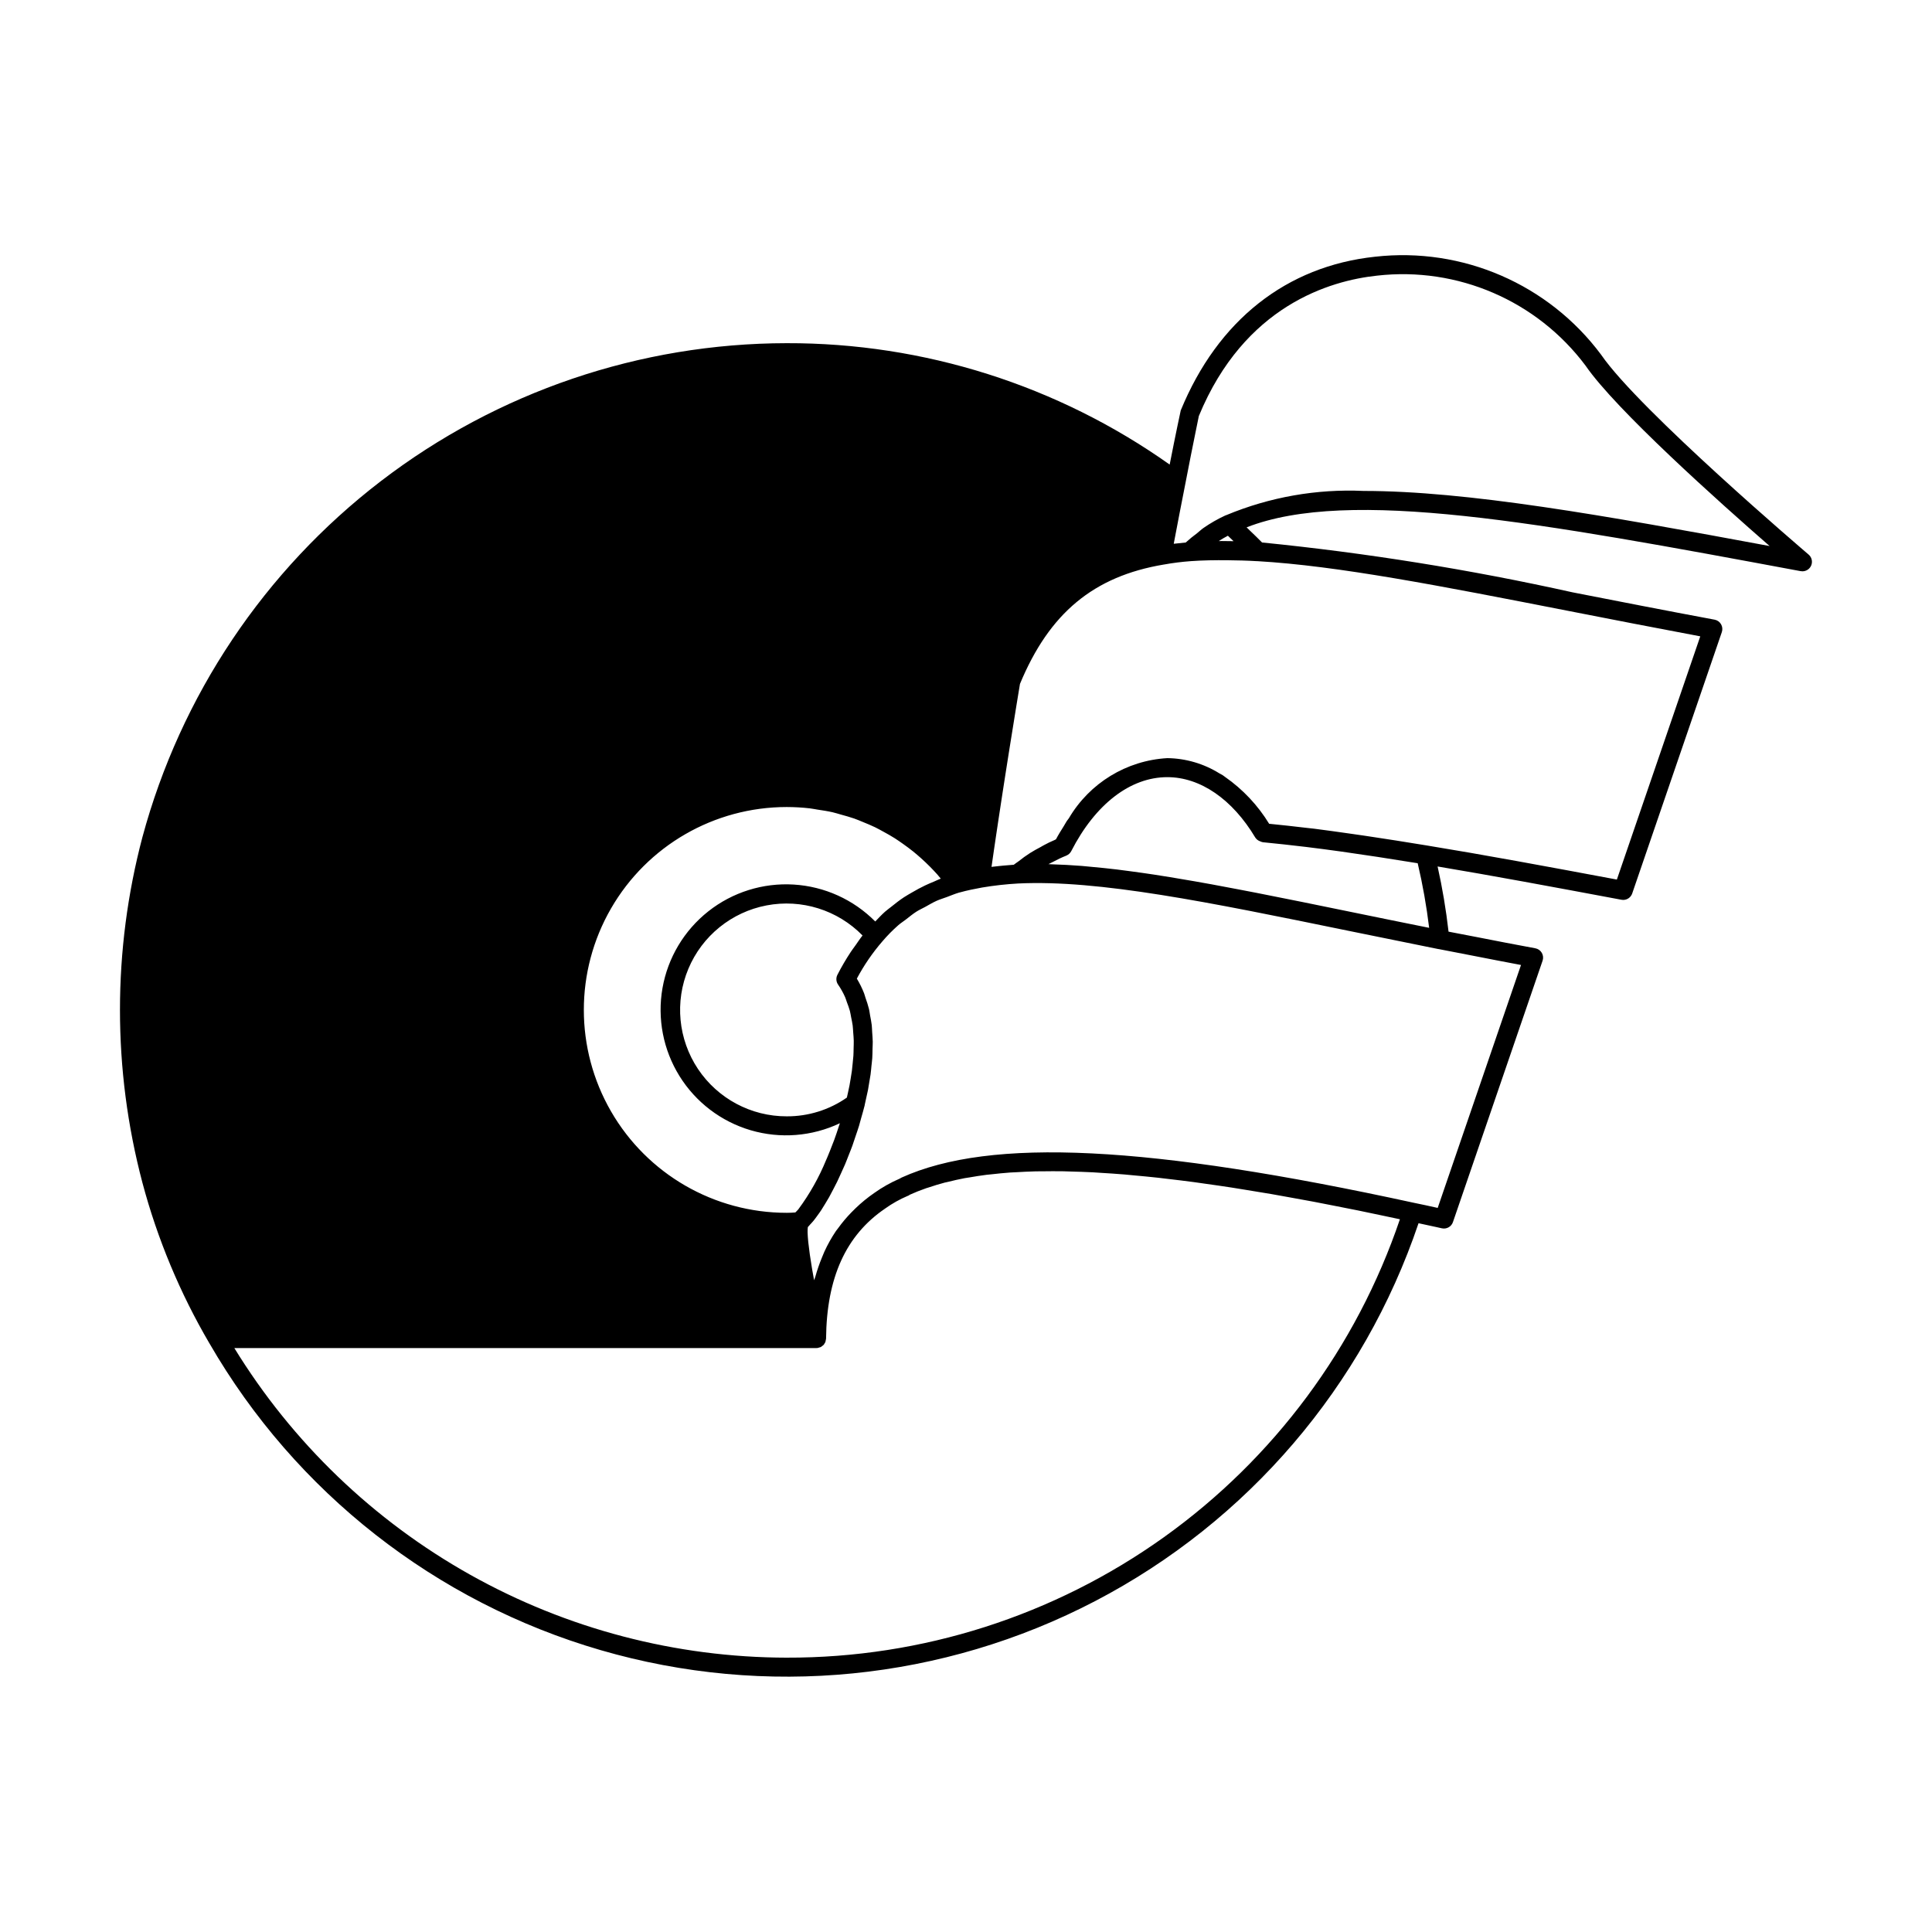 <?xml version="1.0" encoding="UTF-8"?>
<!-- Uploaded to: ICON Repo, www.iconrepo.com, Generator: ICON Repo Mixer Tools -->
<svg fill="#000000" width="800px" height="800px" version="1.1" viewBox="144 144 512 512" xmlns="http://www.w3.org/2000/svg">
 <path d="m199.5 500 0.008 0.008c22.781 39.449 59.926 68.574 103.67 81.297 43.742 12.723 90.711 8.055 131.1-13.027 40.387-21.078 71.07-56.941 85.648-100.11 1.496 0.316 2.984 0.633 4.504 0.973l1.688 0.375c1.25 0.277 2.512-0.43 2.926-1.645l23.754-69.273c0.238-0.691 0.164-1.457-0.207-2.09-0.371-0.633-1-1.07-1.723-1.203-5.266-0.965-10.355-1.961-15.32-2.934l-7.668-1.473c-0.66-5.805-1.629-11.57-2.902-17.273 14.441 2.422 30.07 5.324 48.727 8.82 0.152 0.027 0.305 0.043 0.461 0.043 1.074 0 2.031-0.684 2.383-1.703l23.754-69.273c0.234-0.691 0.16-1.453-0.207-2.086-0.367-0.633-0.992-1.074-1.715-1.207-13.422-2.504-25.965-4.961-37.684-7.254h0.004c-27.129-6.031-54.59-10.438-82.242-13.199-1.059-1.059-2.121-2.125-3.137-3.074-0.305-0.305-0.641-0.625-0.961-0.938 27.195-10.625 77.805-1.246 146.84 11.609v-0.004c0.152 0.027 0.309 0.043 0.465 0.043 1.055-0.004 1.996-0.66 2.363-1.652 0.363-0.988 0.07-2.102-0.73-2.785-0.449-0.383-44.91-38.273-54.98-52.953v-0.004c-13.934-18.699-36.754-28.59-59.926-25.973-23.426 2.5-41.664 16.812-51.484 40.727 0 0-1.281 5.91-2.934 14.355-29.664-21.012-65.137-32.258-101.49-32.172-38.891 0.043-76.684 12.887-107.54 36.551-30.859 23.664-53.074 56.828-63.207 94.371-7.926 30-7.926 61.543 0 91.543 3.977 14.93 9.949 29.254 17.758 42.586zm152.99 83.297c-29.375-0.047-58.25-7.609-83.875-21.969-25.625-14.363-47.148-35.047-62.516-60.082h154.3c0.09 0 0.184-0.004 0.281-0.016 0.137-0.027 0.273-0.07 0.402-0.121 0.121-0.023 0.242-0.059 0.355-0.102l0.082-0.031c0.148-0.086 0.285-0.184 0.414-0.301 0.094-0.062 0.188-0.133 0.273-0.211 0.039-0.043 0.074-0.086 0.113-0.129l0.051-0.039c0.043-0.051 0.047-0.121 0.082-0.176 0.043-0.062 0.082-0.121 0.117-0.188l0.004-0.004c0.055-0.078 0.102-0.156 0.145-0.238 0.031-0.09 0.055-0.18 0.07-0.273 0.031-0.113 0.055-0.227 0.066-0.344 0.027-0.105 0.051-0.215 0.062-0.324 0.148-16.145 5.254-27.41 15.66-34.473v-0.004c1.879-1.34 3.894-2.469 6.019-3.371 0.301-0.129 0.211-0.027 0.438-0.254 1.402-0.637 2.879-1.223 4.426-1.762 0.223-0.078 0.477-0.137 0.699-0.215 1.344-0.449 2.715-0.883 4.172-1.262 0.305-0.078 0.641-0.137 0.949-0.211 1.418-0.352 2.856-0.688 4.375-0.973 0.387-0.074 0.816-0.121 1.211-0.188 1.492-0.258 3-0.508 4.59-0.703 0.43-0.055 0.898-0.082 1.332-0.133 1.613-0.18 3.242-0.352 4.957-0.473 0.473-0.031 0.984-0.043 1.465-0.07 1.73-0.102 3.481-0.195 5.316-0.238 0.535-0.012 1.113 0 1.656-0.008 1.844-0.023 3.699-0.043 5.644-0.008 0.594 0.012 1.234 0.043 1.84 0.059 1.953 0.051 3.918 0.109 5.973 0.215 0.691 0.035 1.434 0.098 2.137 0.141 2.035 0.121 4.082 0.254 6.219 0.43 0.789 0.066 1.625 0.156 2.426 0.23 2.125 0.191 4.258 0.391 6.481 0.633 0.891 0.098 1.836 0.223 2.742 0.328 2.207 0.258 4.422 0.52 6.727 0.828 1.027 0.137 2.106 0.301 3.152 0.449 2.258 0.316 4.519 0.637 6.871 1 1.219 0.188 2.5 0.406 3.742 0.605 2.254 0.363 4.508 0.727 6.848 1.129 1.461 0.254 2.984 0.535 4.477 0.805 2.207 0.398 4.406 0.789 6.688 1.219 1.746 0.332 3.562 0.695 5.356 1.047 2.117 0.414 4.223 0.824 6.402 1.266 2.106 0.43 4.281 0.891 6.441 1.348 1.539 0.324 3.074 0.645 4.644 0.984-11.512 33.941-33.387 63.414-62.543 84.258-29.16 20.844-64.125 32.008-99.965 31.918zm6.148-225.07c0.672 0.074 1.324 0.227 1.992 0.324 1.34 0.203 2.68 0.402 3.992 0.699 0.773 0.176 1.527 0.426 2.289 0.637 1.168 0.324 2.34 0.641 3.477 1.039 0.793 0.277 1.562 0.617 2.344 0.934 1.066 0.434 2.133 0.867 3.172 1.371 0.777 0.379 1.531 0.805 2.289 1.219 0.988 0.539 1.973 1.09 2.926 1.695 0.742 0.473 1.465 0.98 2.184 1.488 0.914 0.645 1.812 1.309 2.688 2.012 0.695 0.562 1.375 1.148 2.047 1.746 0.836 0.746 1.652 1.52 2.445 2.32 0.641 0.648 1.266 1.312 1.879 1.992 0.328 0.367 0.633 0.766 0.953 1.141-0.59 0.215-1.117 0.5-1.688 0.734-0.828 0.34-1.648 0.688-2.441 1.062-1.207 0.57-2.359 1.207-3.492 1.867-0.715 0.418-1.449 0.824-2.137 1.277-1.176 0.777-2.289 1.645-3.383 2.531-0.547 0.441-1.125 0.844-1.652 1.312-0.898 0.801-1.73 1.699-2.574 2.578v-0.004c-5.754-5.805-13.445-9.289-21.605-9.785-8.156-0.496-16.211 2.027-22.629 7.094-6.414 5.062-10.742 12.312-12.152 20.363-1.41 8.051 0.191 16.34 4.504 23.285s11.027 12.059 18.871 14.367c7.84 2.305 16.254 1.645 23.641-1.859-0.078 0.25-0.164 0.484-0.246 0.73-0.406 1.25-0.816 2.496-1.258 3.695-0.137 0.375-0.285 0.723-0.426 1.09-0.48 1.25-0.961 2.492-1.465 3.668-0.078 0.184-0.16 0.352-0.238 0.535-1.902 4.648-4.375 9.043-7.367 13.082l-0.086 0.102c-0.262 0.312-0.48 0.496-0.719 0.742-0.773 0.059-1.562 0.105-2.281 0.098-19.211 0-36.961-10.246-46.566-26.883-9.605-16.637-9.605-37.137 0-53.773 9.605-16.637 27.355-26.883 46.566-26.883 2.055 0.004 4.109 0.121 6.148 0.355zm69.25 11.336c6.383-12.461 15.664-19.609 25.465-19.609 8.742 0 17.25 5.844 23.324 16.031h0.004c0.309 0.461 0.762 0.805 1.289 0.98 0.227 0.113 0.473 0.191 0.723 0.238l0.195 0.02c3.598 0.344 7.356 0.766 11.18 1.219 2.992 0.363 6.133 0.777 9.449 1.238 6.086 0.859 12.73 1.871 20.191 3.086l-0.004 0.004c1.328 5.644 2.34 11.355 3.035 17.113-1.832-0.367-3.644-0.734-5.438-1.098-1.582-0.32-3.195-0.645-4.75-0.961-3.512-0.715-6.977-1.426-10.336-2.113-4.441-0.91-8.723-1.789-12.887-2.633-1.43-0.289-2.797-0.559-4.195-0.84-2.809-0.566-5.606-1.125-8.289-1.652-1.566-0.309-3.09-0.594-4.617-0.887-2.414-0.465-4.805-0.914-7.121-1.34-1.516-0.277-3.012-0.539-4.484-0.801-2.227-0.391-4.414-0.762-6.547-1.109-1.398-0.227-2.797-0.449-4.16-0.66-2.144-0.328-4.231-0.617-6.281-0.891-1.227-0.164-2.473-0.336-3.668-0.48-2.191-0.266-4.312-0.473-6.402-0.668-0.953-0.09-1.945-0.199-2.879-0.273-2.738-0.215-5.391-0.355-7.965-0.43-0.234-0.008-0.484-0.031-0.715-0.035l-0.156-0.008c0.379-0.195 0.762-0.387 1.152-0.574l-0.004 0.004c1.168-0.637 2.371-1.203 3.606-1.691l0.02-0.02h0.004c0.543-0.227 0.988-0.637 1.262-1.16zm-58.445 26.742c-1.285 1.945-2.457 3.961-3.523 6.039-0.422 0.828-0.352 1.82 0.18 2.582 0.727 1.055 1.355 2.172 1.871 3.344 0.184 0.41 0.289 0.852 0.449 1.273h-0.004c0.312 0.773 0.586 1.566 0.816 2.371 0.145 0.543 0.215 1.113 0.328 1.668 0.145 0.73 0.316 1.449 0.41 2.195 0.078 0.625 0.098 1.266 0.145 1.898 0.051 0.695 0.125 1.391 0.137 2.094 0.016 0.676-0.02 1.355-0.035 2.031-0.016 0.664-0.016 1.332-0.059 1.996-0.047 0.699-0.129 1.391-0.199 2.086-0.066 0.637-0.117 1.273-0.199 1.902-0.094 0.688-0.211 1.355-0.32 2.031-0.102 0.609-0.195 1.23-0.309 1.824-0.125 0.648-0.266 1.27-0.402 1.898-0.098 0.449-0.195 0.906-0.301 1.344v-0.008c-4.672 3.258-10.238 4.996-15.938 4.965-9.449 0.02-18.281-4.695-23.523-12.559-5.238-7.863-6.195-17.828-2.539-26.543 3.652-8.715 11.43-15.02 20.711-16.793 9.281-1.777 18.836 1.215 25.445 7.969-0.66 0.824-1.262 1.758-1.891 2.641-0.414 0.586-0.848 1.137-1.25 1.75zm177.64 3.426-22.078 64.379c-2.102-0.469-4.168-0.926-6.199-1.332-70.379-15.332-112.27-17.398-135.89-6.703-0.184 0.082-0.359 0.18-0.523 0.293-2.363 1.02-4.609 2.289-6.703 3.781-1.75 1.207-3.402 2.555-4.938 4.031-0.406 0.383-0.797 0.781-1.184 1.18-1.238 1.277-2.383 2.637-3.426 4.078-0.195 0.273-0.422 0.52-0.609 0.797-1.172 1.742-2.199 3.578-3.07 5.484-0.223 0.484-0.418 0.996-0.621 1.492-0.688 1.664-1.277 3.363-1.762 5.098-0.094 0.336-0.246 0.625-0.336 0.969-0.176-0.957-0.348-1.914-0.504-2.82l-0.102-0.621c-0.199-1.191-0.379-2.344-0.531-3.402l-0.031-0.246c-0.145-1.02-0.262-1.961-0.352-2.816l-0.039-0.359c-0.082-0.84-0.133-1.566-0.156-2.199l-0.012-0.34 0.004 0.004c-0.012-0.434 0.012-0.863 0.066-1.293 0.199-0.188 0.422-0.48 0.629-0.699 0.297-0.316 0.59-0.625 0.902-1.008 0.336-0.41 0.68-0.891 1.027-1.371 0.324-0.449 0.645-0.875 0.977-1.383 0.355-0.539 0.715-1.145 1.078-1.742 0.344-0.566 0.68-1.109 1.027-1.727 0.359-0.641 0.719-1.344 1.078-2.039 0.352-0.672 0.699-1.32 1.047-2.039 0.352-0.723 0.691-1.5 1.039-2.262 0.352-0.77 0.703-1.516 1.043-2.32 0.332-0.781 0.641-1.609 0.961-2.422 0.336-0.852 0.676-1.676 0.996-2.555 0.293-0.809 0.555-1.648 0.832-2.473 0.316-0.938 0.645-1.855 0.934-2.812 0.203-0.668 0.367-1.355 0.559-2.031 0.316-1.121 0.648-2.231 0.926-3.367l0.043-0.266c0.152-0.629 0.289-1.312 0.434-1.973 0.133-0.613 0.277-1.199 0.402-1.832 0.137-0.707 0.242-1.453 0.363-2.184 0.109-0.648 0.23-1.281 0.324-1.945 0.102-0.75 0.16-1.527 0.238-2.293 0.066-0.668 0.16-1.324 0.207-2.004 0.059-0.824 0.055-1.656 0.074-2.488 0.016-0.633 0.062-1.262 0.055-1.895-0.012-0.848-0.098-1.688-0.152-2.535-0.043-0.617-0.043-1.242-0.113-1.855-0.098-0.871-0.285-1.727-0.441-2.586-0.105-0.57-0.164-1.156-0.297-1.719l-0.004 0.008c-0.254-1-0.562-1.98-0.918-2.949-0.137-0.391-0.219-0.805-0.371-1.188-0.527-1.344-1.168-2.644-1.918-3.883 1.879-3.531 4.148-6.844 6.766-9.867 1.309-1.539 2.727-2.981 4.246-4.312 0.609-0.531 1.297-0.957 1.934-1.449 0.941-0.727 1.848-1.492 2.856-2.133 0.734-0.465 1.551-0.828 2.32-1.25 1.004-0.551 1.973-1.145 3.039-1.621 0.848-0.379 1.789-0.652 2.676-0.984 1.086-0.406 2.129-0.852 3.277-1.191 0.062-0.012 0.121-0.023 0.184-0.039 1.914-0.535 3.816-0.914 5.863-1.293h0.004c3.176-0.535 6.375-0.895 9.594-1.074 21.332-1.035 50.461 4.941 87.371 12.508 7.602 1.559 15.582 3.18 23.941 4.863 0.051 0.012 0.102 0.008 0.152 0.016l9.285 1.801c4.074 0.797 8.23 1.609 12.504 2.41zm47.508-87.094-22.105 64.457c-19.258-3.606-35.316-6.578-50.32-9.027-2.828-0.465-5.516-0.898-8.145-1.312l-0.484-0.074c-2.25-0.355-4.438-0.688-6.555-1.004-0.496-0.074-0.996-0.148-1.48-0.223-1.164-0.172-2.293-0.332-3.418-0.492-3.418-0.492-6.719-0.949-9.793-1.344-0.707-0.086-1.395-0.145-2.094-0.23-3.32-0.398-6.5-0.746-9.527-1.043l-0.328-0.035-0.004 0.004c-2.996-4.906-6.981-9.141-11.699-12.43-0.195-0.133-0.379-0.297-0.574-0.422-0.293-0.191-0.605-0.324-0.902-0.504-4.148-2.582-8.926-3.981-13.812-4.043-10.809 0.617-20.594 6.594-26.086 15.926-0.176 0.258-0.375 0.477-0.547 0.738-0.266 0.402-0.504 0.867-0.762 1.285-0.723 1.156-1.449 2.309-2.117 3.566-0.168 0.07-0.305 0.164-0.469 0.238l-0.004-0.004c-0.914 0.387-1.812 0.82-2.684 1.297-0.316 0.148-0.598 0.355-0.91 0.516-0.949 0.508-1.898 1.012-2.777 1.574-1.07 0.684-2.106 1.43-3.098 2.227-0.395 0.309-0.863 0.566-1.238 0.891-0.258 0.02-0.473 0.039-0.723 0.059-0.664 0.051-1.324 0.105-1.938 0.16-0.398 0.035-0.781 0.074-1.16 0.113-0.539 0.055-1.074 0.113-1.582 0.176-0.16 0.02-0.34 0.035-0.496 0.055l0.023-0.152c0.168-1.16 0.336-2.32 0.504-3.484l0.105-0.734c0.16-1.102 0.324-2.203 0.488-3.301l0.152-1.023c0.148-0.988 0.293-1.973 0.441-2.949l0.203-1.344c0.145-0.949 0.285-1.895 0.43-2.828l0.184-1.211c0.156-1.027 0.312-2.047 0.469-3.055l0.125-0.805c0.16-1.039 0.32-2.062 0.477-3.07l0.121-0.77c0.172-1.09 0.34-2.164 0.504-3.207l0.027-0.176c0.184-1.156 0.359-2.289 0.535-3.379v-0.004c1.43-8.996 2.519-15.582 2.754-16.992 7.777-18.766 19.523-28.523 38.117-31.637l-0.004 0.004c2.371-0.43 4.762-0.73 7.164-0.906 3.078-0.223 6.402-0.277 9.871-0.238 2.461 0.027 4.961 0.082 7.57 0.242l0.02-0.004 0.164 0.004c21.34 1.23 48.344 6.516 82.523 13.203 10.895 2.129 22.496 4.402 34.863 6.723zm-126.67-25.258h-0.027c-0.301 0-0.605 0-0.906 0.004 0.785-0.496 1.582-0.977 2.414-1.406 0.504 0.473 1.004 0.949 1.5 1.438-1.004-0.023-1.996-0.035-2.981-0.035zm-6.215-33.133c12.078-29.266 34.77-35.871 47.223-37.199 21.336-2.426 42.359 6.641 55.242 23.824 8.023 11.699 35.609 36.34 48.797 47.836-44.07-8.184-80.309-14.605-107.62-14.605-12.43-0.566-24.832 1.617-36.324 6.394-0.117 0.035-0.23 0.078-0.34 0.125-2.012 0.934-3.941 2.039-5.762 3.305-0.602 0.418-1.117 0.934-1.691 1.383v0.004c-1.043 0.766-2.043 1.586-3 2.457-0.863 0.082-1.688 0.172-2.508 0.266-0.188 0.023-0.391 0.039-0.578 0.059l-0.09 0.008c0.07-0.383 0.141-0.766 0.215-1.145 0.438-2.324 0.879-4.637 1.316-6.883l0.215-1.109c0.48-2.461 0.953-4.875 1.398-7.141 1.922-10.055 3.539-17.574 3.504-17.578z"/>
</svg>